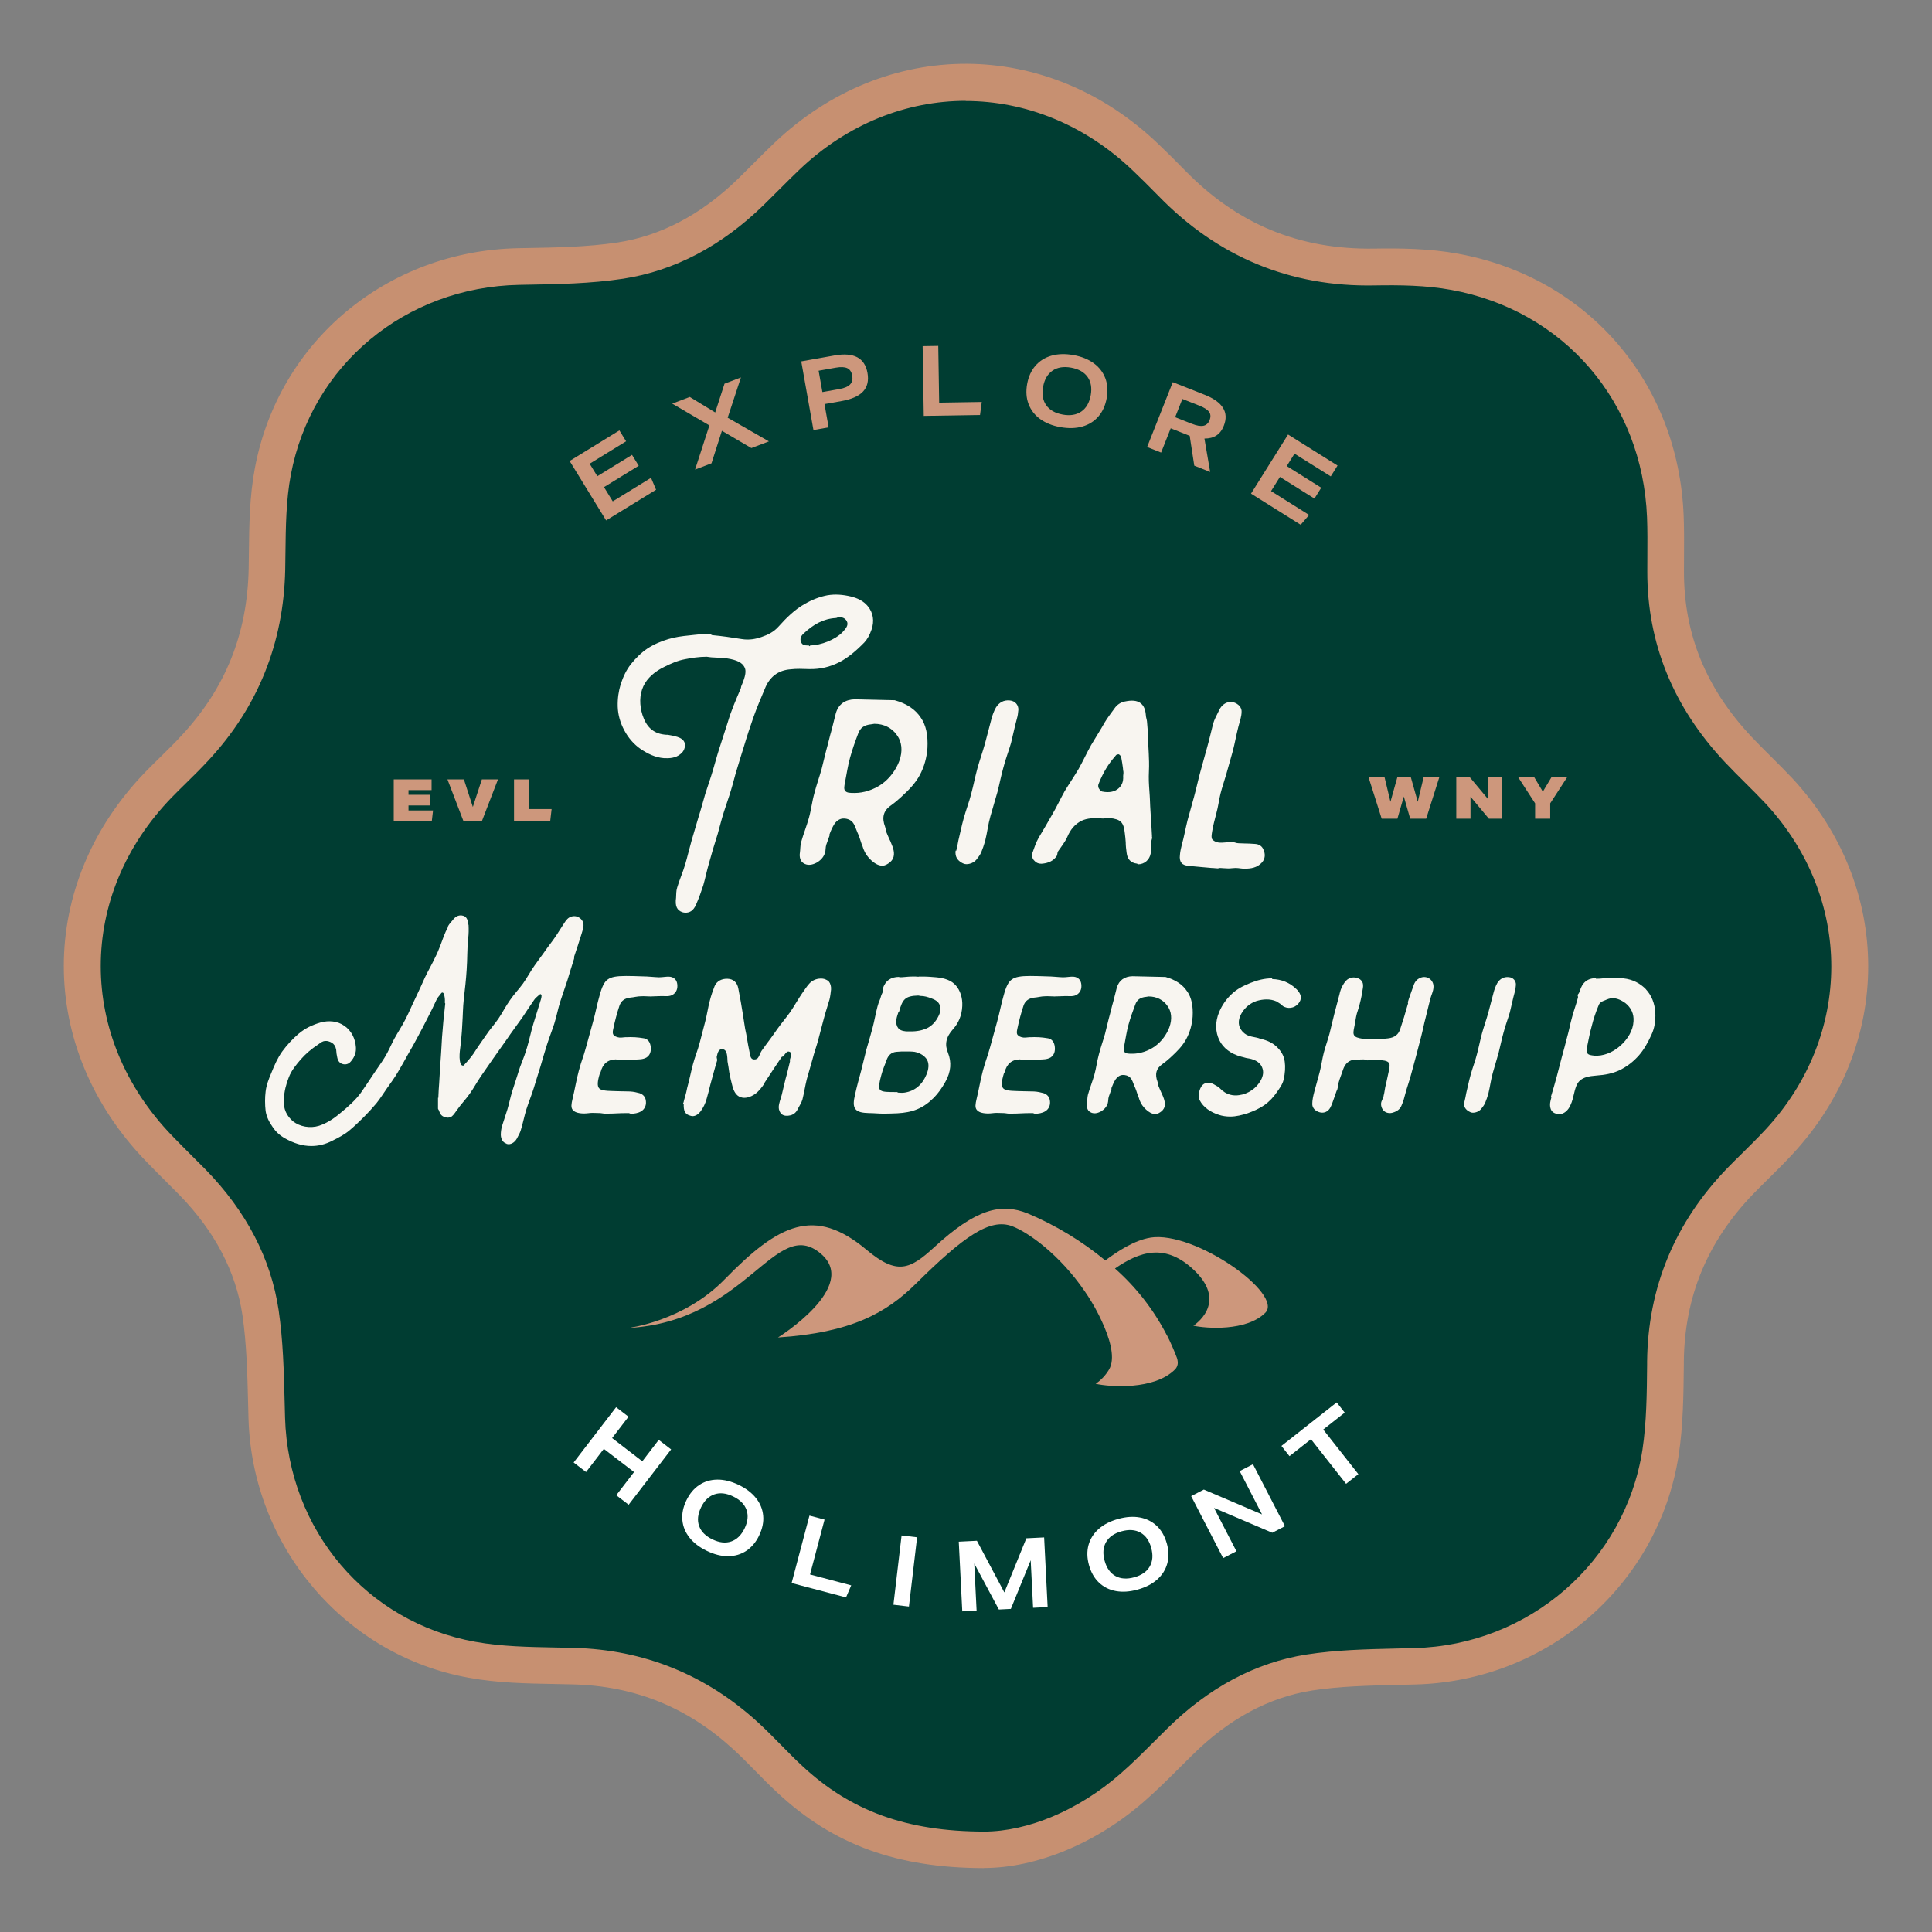 <svg xmlns="http://www.w3.org/2000/svg" xmlns:xlink="http://www.w3.org/1999/xlink" id="uuid-a1a5b59f-7bf5-4c7f-a7f5-67acb9299741" width="700" height="700" viewBox="0 0 700 700"><rect x="0" y="0" width="700" height="700" fill="#808080" stroke="none"/><defs><style>.uuid-d2966bbb-13d9-497c-8b59-52fb9774530b{fill:none;}.uuid-4231df4b-d284-4d21-8b76-07722f6f271b{clip-path:url(#uuid-e78cf282-7b52-4f02-a026-6a5f044e4592);}.uuid-23ebbf7a-de03-4474-b4e5-fd493172210f{fill:#f8f5f0;}.uuid-46f3ca65-6bd9-4f65-8c12-f63ef6164c97{fill:#fff;}.uuid-6dc8f42d-6ce5-4a9c-87b5-9a55ffb2dad9{fill:#c79071;}.uuid-2ea4a649-61e2-44fc-9a7d-dff9b460f989{fill:#003d32;}.uuid-3e96e2d9-41f2-4016-85cd-7396c4675fa6{fill:#cd977c;}</style><clipPath id="uuid-e78cf282-7b52-4f02-a026-6a5f044e4592"><rect class="uuid-d2966bbb-13d9-497c-8b59-52fb9774530b" width="700" height="700"></rect></clipPath></defs><g class="uuid-4231df4b-d284-4d21-8b76-07722f6f271b"><path class="uuid-2ea4a649-61e2-44fc-9a7d-dff9b460f989" d="M644.56,413.73c-4.46,4.82-9.34,9.39-13.95,14.11-17.62,18.25-26.9,39.91-27.16,65.5-.1,11.01-.16,22.13-1.78,32.93-6.87,44.21-44.31,76.35-89.1,77.45-12.74.37-25.64.31-38.18,2.26-18.35,2.88-33.88,12.17-47.04,25.22-5.66,5.56-11.17,11.33-17.15,16.52-17.31,15.15-37.6,22.5-53.7,22.5-31.46-.05-52.49-8.91-70.32-25.54-5.51-5.09-10.49-10.7-16.05-15.79-17.62-16.1-38.28-24.59-62.3-25.22-12.27-.32-24.8-.1-36.81-2.31-42.53-7.6-73.1-44.31-74.36-87.52-.37-12.74-.42-25.64-2.26-38.18-2.73-18.41-11.69-34.03-24.7-47.35-4.04-4.09-8.13-8.08-12.11-12.22-37.08-38.39-37.08-93.82,0-131.94,4.3-4.4,8.86-8.6,13.06-13.16,16.94-18.2,25.54-39.75,26.06-64.71.21-11.85-.05-23.97,2.15-35.5,8.13-43.1,45.2-73.36,89.15-74.2,12.27-.21,24.7-.32,36.81-2.15,18.41-2.83,33.98-11.96,47.25-24.91,4.4-4.3,8.7-8.76,13.16-13.01,37.7-35.76,92.29-35.55,129.89.52,3.2,3.04,6.29,6.14,9.39,9.28,20.14,20.77,44.52,30.94,73.52,30.41,9.65-.16,19.51,0,28.95,1.73,44.26,8.02,74.62,43.58,76.41,88.68.26,6.61.1,13.27.1,19.88-.05,25.12,9.28,46.41,26.27,64.5,4.82,5.14,10.02,9.96,14.84,15.1,33.98,36.66,33.98,90.46-.05,127.11"></path><path class="uuid-6dc8f42d-6ce5-4a9c-87b5-9a55ffb2dad9" d="M356.51,676.85c-31.56-.05-54.64-8.48-74.84-27.32-2.78-2.57-5.44-5.28-8.01-7.9-2.71-2.76-5.27-5.36-7.99-7.85-16.65-15.22-35.63-22.9-58-23.49-2.18-.06-4.37-.09-6.57-.14-10.26-.18-20.88-.37-31.27-2.28-44.87-8.02-78.44-47.49-79.79-93.85l-.15-5.83c-.26-10.49-.54-21.34-2.03-31.58-2.35-15.83-10.05-30.53-22.88-43.68-1.48-1.5-3-3.01-4.51-4.53-2.56-2.56-5.12-5.11-7.64-7.73-39.62-41.02-39.62-100.39.03-141.16,1.73-1.77,3.48-3.5,5.25-5.23,2.7-2.65,5.25-5.15,7.68-7.8,15.87-17.05,23.82-36.79,24.31-60.36.03-1.87.06-3.77.08-5.68.11-10.16.23-20.67,2.19-30.93,8.66-45.95,47.95-78.68,95.53-79.59l2.16-.04c11.22-.19,22.81-.38,33.78-2.04,15.71-2.42,30.39-10.19,43.61-23.1,1.82-1.77,3.61-3.57,5.41-5.37,2.58-2.59,5.17-5.17,7.81-7.69,40.36-38.29,98.84-38.06,139.06.54,2.8,2.66,5.75,5.58,9.52,9.42,19.04,19.63,41.58,28.87,68.67,28.43,9.19-.15,19.96-.05,30.26,1.84,47.04,8.53,79.93,46.68,81.84,94.94.2,4.96.16,9.94.13,14.77-.01,1.79-.02,3.58-.02,5.37-.05,22.76,7.96,42.38,24.47,59.96,2.33,2.49,4.84,4.97,7.26,7.38,2.5,2.49,5.09,5.07,7.59,7.72,36.6,39.48,36.58,96.74-.03,136.17-2.86,3.09-5.87,6.07-8.79,8.96-1.77,1.75-3.54,3.5-5.27,5.27-16.76,17.36-25.03,37.3-25.28,60.93v1.09c-.11,10.75-.22,21.86-1.86,32.76-7.3,46.98-47.46,81.91-95.49,83.09-2.21.06-4.44.12-6.68.17-10.19.23-20.72.48-30.65,2.01-15.62,2.45-30.22,10.32-43.38,23.38-1.49,1.46-2.94,2.91-4.39,4.35-4.17,4.17-8.49,8.47-13.08,12.46-17.24,15.1-38.95,24.12-58.05,24.12M349.87,36.54c-21.33,0-42.64,8.26-60.06,24.78-2.55,2.43-5.06,4.94-7.57,7.45-1.84,1.84-3.67,3.68-5.53,5.49-15.24,14.88-32.36,23.87-50.87,26.72-11.86,1.8-23.91,2-35.56,2.19l-2.15.04c-41.23.79-75.26,29.08-82.75,68.8-1.74,9.11-1.85,19.02-1.96,28.61-.02,1.93-.04,3.86-.08,5.79-.56,26.62-9.92,49.87-27.84,69.11-2.64,2.87-5.43,5.61-8.13,8.26-1.69,1.66-3.39,3.33-5.04,5.02-34.44,35.42-34.44,87.02.02,122.7,2.46,2.56,4.96,5.05,7.46,7.55,1.54,1.53,3.07,3.07,4.61,4.62,14.85,15.21,23.77,32.38,26.54,51.04,1.62,11.04,1.9,22.3,2.17,33.18l.15,5.77c1.19,40.76,29.52,74.15,68.9,81.19,9.35,1.71,19.41,1.89,29.14,2.07,2.23.04,4.46.08,6.68.14,25.34.66,47.75,9.73,66.6,26.96,2.98,2.73,5.79,5.58,8.5,8.34,2.58,2.62,5.01,5.1,7.58,7.47,17.59,16.41,37.89,23.73,65.83,23.78,15.97,0,34.41-7.8,49.32-20.85,4.27-3.71,8.23-7.67,12.43-11.85,1.48-1.48,2.95-2.95,4.44-4.41,15.16-15.04,32.21-24.14,50.65-27.04,10.79-1.67,21.77-1.92,32.38-2.17,2.21-.05,4.43-.1,6.63-.16,41.64-1.02,76.42-31.24,82.73-71.84,1.5-9.96,1.6-20.59,1.69-30.88v-1.1c.28-26.81,10.05-50.38,29.03-70.04,1.81-1.86,3.64-3.66,5.47-5.46,2.82-2.78,5.73-5.66,8.39-8.54h.01c31.76-34.21,31.78-83.88.05-118.11-2.31-2.46-4.81-4.95-7.24-7.37-2.5-2.48-5.08-5.06-7.57-7.7-18.68-19.89-28.12-43.12-28.07-69.05,0-1.8.01-3.62.02-5.44.03-4.67.06-9.5-.12-14.15-1.65-41.9-30.17-75.02-70.96-82.42-9.15-1.68-18.69-1.77-27.66-1.62-30.62.63-56.99-10.36-78.39-32.43-3.64-3.7-6.48-6.52-9.19-9.09-17.57-16.86-39.14-25.3-60.7-25.3"></path><path class="uuid-23ebbf7a-de03-4474-b4e5-fd493172210f" d="M183.51,414.36c-1.31-.41-1.99-1.58-2.06-3.16,0-1.03.14-2.06.41-3.09.62-2.06,1.37-4.12,1.99-6.18.62-2.06,1.03-4.19,1.65-6.25.69-2.06,1.31-4.12,1.99-6.18,1.51-5.02,1.92-4.88,3.44-9.9.89-2.88,1.44-5.84,2.34-8.73l2.68-8.66c.14-.41.27-.96.27-1.44-.07-.21-.14-.48-.27-.55-.14-.07-.34,0-.48.14-.82.76-1.58,1.3-1.99,1.99-1.44,2.06-2.82,4.19-4.19,6.25-1.44,2.06-2.96,4.05-4.4,6.12-2.13,3.16-4.4,6.18-6.53,9.28-1.44,2.13-2.89,4.12-4.19,6.05-1.44,2.13-2.61,4.33-3.99,6.25-1.44,2.06-3.16,3.78-4.47,5.7-.76,1.03-1.31,1.92-1.99,2.47-.89.62-1.86.55-2.75.21-.96-.34-1.51-1.03-1.86-2.13-.07-.41-.41-.62-.41-.89v-3.92h.14v-.48c.14-2.4.07-2.4.28-4.74.21-3.57.41-7.21.69-10.79.14-1.92.21-3.85.34-5.84.14-1.92.34-3.85.48-5.77.21-2.2.48-4.33.69-6.46,0-.21-.14-.21-.14-.41.07-1.17,0-2.2-.41-3.16-.07-.28-.21-.41-.41-.48-.14,0-.35.07-.41.14-.62.89-1.37,1.58-1.72,2.34-1.03,2.27-2.13,4.47-3.3,6.74-1.1,2.2-2.27,4.4-3.44,6.6-1.17,2.2-2.34,4.33-3.64,6.53-1.17,2.13-2.4,4.33-3.71,6.53-1.17,1.99-2.54,3.85-3.85,5.7-1.31,1.85-2.47,3.78-3.92,5.57-1.51,1.79-3.02,3.44-4.6,5.02-1.65,1.65-3.3,3.23-5.02,4.67-1.92,1.65-4.12,2.75-6.32,3.85-2.54,1.31-5.01,1.92-7.63,1.92-3.16,0-6.32-.96-9.62-2.82-1.92-1.1-3.37-2.47-4.47-4.19-1.17-1.65-2.13-3.5-2.47-5.7-.27-2.41-.27-4.74,0-7.01.27-2.34,1.1-4.47,2.06-6.73,1.1-2.75,2.27-5.43,3.92-7.76,1.72-2.34,3.71-4.54,5.98-6.46,2.34-1.99,5.02-3.23,7.83-4.05,3.09-.89,6.32-.55,8.73,1.17,2.47,1.65,3.99,4.6,4.19,7.76.14,1.86-.48,3.44-1.51,4.74-.83,1.17-1.72,1.58-2.89,1.44-1.24-.21-2.06-.96-2.34-2.4-.07-.48-.21-.96-.27-1.44-.07-.48-.07-1.03-.14-1.51-.27-1.31-.82-1.99-1.58-2.47-.76-.41-1.65-.82-2.95-.55-.89.27-1.51.89-2.06,1.24-2.4,1.58-4.4,3.3-6.11,5.22-1.79,2.06-3.5,4.12-4.47,6.66-.96,2.4-1.65,5.09-1.79,7.9-.28,3.51,1.1,6.18,3.37,8.04,2.47,1.92,6.12,2.61,9.41,1.58,2.47-.83,4.81-2.2,7.28-4.26,3.3-2.68,5.98-5.08,7.9-7.76,1.51-2.13,2.88-4.26,4.26-6.32,1.44-2.2,2.95-4.19,4.26-6.32,1.38-2.2,2.34-4.6,3.51-6.8,1.31-2.4,2.89-4.74,4.12-7.21,1.31-2.54,2.34-5.08,3.57-7.56,1.24-2.54,2.34-5.08,3.44-7.49,1.24-2.61,2.68-5.02,3.78-7.42.69-1.31,1.24-2.75,1.79-4.12.82-2.2,1.58-4.54,2.75-6.67.14-.14,0-.21.07-.41.48-.89,1.31-1.65,1.92-2.47.89-1.1,2.2-1.72,3.64-1.24,1.17.34,1.65,1.58,1.72,2.95,0,.21.14.21.14.41.07,1.58.07,3.23-.14,4.81-.41,3.71-.27,7.63-.55,11.34-.21,3.51-.62,7.08-1.03,10.58-.34,3.02-.34,6.12-.55,9.14-.14,3.23-.48,6.6-.89,9.83-.14,1.51-.21,3.09.28,4.54.14.34.41.55.69.62.14.07.34.07.55-.14q.14-.21.27-.34c1.17-1.24,2.27-2.54,3.23-3.92,1.37-2.2,2.88-4.26,4.33-6.39,1.44-2.2,3.23-4.12,4.67-6.25,1.44-2.13,2.61-4.47,4.12-6.6,1.44-2.13,3.23-3.99,4.74-6.05,1.51-2.13,2.68-4.4,4.19-6.53,1.65-2.34,1.72-2.34,3.43-4.74,1.44-2.13,3.16-4.19,4.54-6.32.76-1.17,1.51-2.4,2.34-3.64.62-.89,1.17-2.06,2.34-2.75,1.17-.62,2.41-.55,3.37,0,.96.55,1.72,1.51,1.72,2.82,0,.96-.34,1.92-.69,3.09-.82,2.75-1.79,5.5-2.68,8.24-.14.41.07.48-.07.89-.82,2.61-1.65,5.15-2.4,7.76-.83,2.61-1.79,5.15-2.61,7.77-.82,2.61-1.31,5.29-2.13,7.9-.82,2.54-1.85,5.08-2.68,7.7-.82,2.61-1.58,5.22-2.34,7.83-.82,2.54-1.58,5.15-2.4,7.77-.82,2.61-1.86,5.15-2.68,7.7-.82,2.61-1.3,5.29-2.13,7.9-.34.96-.89,1.85-1.37,2.82-.82,1.44-2.34,2.34-3.71,1.86"></path><path class="uuid-23ebbf7a-de03-4474-b4e5-fd493172210f" d="M211.38,403.43c-2.13-.07-3.3-.55-3.92-1.37-.62-.82-.48-1.99,0-3.99.82-3.37,1.37-6.87,2.27-10.17,1.17-4.33,1.44-4.26,2.61-8.52.82-3.09,1.72-6.11,2.54-9.21.89-3.16,1.44-6.32,2.34-9.41.89-3.3,1.72-5.02,3.02-5.91,1.24-.89,3.16-1.24,6.6-1.24,1.99,0,3.92.07,5.91.14,1.99,0,3.99.27,5.98.34,1.51,0,2.82-.34,3.99-.21,1.65.21,2.54,1.3,2.68,2.82.14,1.37-.21,2.68-1.44,3.57-1.24.89-2.75.62-4.19.62s-2.75.14-4.12.14c-1.1,0-2.2-.14-3.3-.07-1.51,0-2.75.41-3.92.48-1.99.21-3.37,1.1-3.99,2.95-.83,2.47-1.65,5.5-2.27,8.52-.21.96-.21,1.51.07,1.99.41.48,1.03.89,2.2,1.03.96.07,1.99-.21,2.95-.14.62,0,1.3-.07,1.92,0h.55c1.17.07,2.34.21,3.5.41,1.44.28,2.2,1.44,2.4,2.95.21,1.65-.14,3.09-1.51,3.99-1.31.76-2.75.69-4.19.76-2.2.07-4.33-.07-6.53,0-.21,0-.21-.07-.41-.07-2.95.07-4.74,1.65-5.5,4.6l-.21.35c0,.07-.07.07-.07.14-.89,2.89-.96,4.47-.34,5.29.62.82,2.2,1.03,5.22,1.1.89,0,1.72.07,2.54.07,1.1,0,2.27.07,3.44.07,1.37.07,2.47.34,3.5.62,1.31.41,2.27,1.44,2.34,3.02.14,1.44-.48,2.75-1.65,3.5-1.17.76-2.61.89-3.71.96-.27,0-.62-.27-.96-.27-4.26,0-4.26.21-8.45.21-.69,0-1.37-.21-2.06-.21-.82,0-1.72-.07-2.54-.07-1.1,0-2.2.27-3.3.21"></path><path class="uuid-23ebbf7a-de03-4474-b4e5-fd493172210f" d="M259.68,382.88c-.07.48.27.96.14,1.38-.89,2.89-1.65,5.91-2.47,8.8-.41,1.72-.82,3.37-1.31,5.01-.48,1.79-1.24,3.3-2.27,4.67-.82,1.03-1.79,1.65-2.89,1.65-.34,0-.69-.14-1.1-.27-1.58-.48-2.13-1.72-2.06-3.99,0-.07-.27-.14-.27-.14.07-.41.21-.41.27-.83.14-.76.48-1.65.69-2.54.48-1.72.34-1.72.82-3.44.69-2.54,1.17-5.08,1.85-7.63.69-2.61,1.72-5.02,2.4-7.63.69-2.54,1.31-5.08,1.99-7.63.69-2.54,1.03-5.22,1.72-7.77.48-1.92,1.1-3.64,1.72-5.22.76-1.79,2.54-2.75,4.67-2.68,2.13.07,3.51,1.31,3.92,3.5.62,3.23,1.24,6.53,1.72,9.76.27,1.65.48,3.3.76,4.88l.41,1.99c.41,2.54.89,5.15,1.44,7.76.21.83.55,1.17,1.03,1.3.41.07,1.17.14,1.72-.48.62-.76.83-1.79,1.31-2.54,2.82-3.99,2.95-3.92,5.7-7.9,1.51-2.13,3.23-4.12,4.74-6.25,1.44-2.13,2.75-4.47,4.19-6.6,1.03-1.44,1.79-2.68,2.68-3.64.96-1.1,2.41-1.79,3.99-1.85,1.24-.07,2.34.34,3.09,1.03.62.76.89,1.79.82,2.95-.14,1.24-.28,2.47-.55,3.57-.69,2.41-1.51,4.74-2.13,7.21-.69,2.4-1.24,4.88-1.92,7.29-.62,2.4-1.51,4.74-2.13,7.21l-2.06,7.22c-.62,2.47-.96,4.95-1.58,7.35-.34,1.17-1.03,2.13-1.58,3.23-.55,1.24-1.38,2.13-2.75,2.48-1.1.27-2.27.27-3.09-.34-.76-.62-1.17-1.65-1.17-2.61.07-1.58.76-3.09,1.1-4.47.48-1.92.89-3.85,1.38-5.77.62-2.06,1.03-4.12,1.58-6.25.07-.21-.07-.48,0-.76.41-1.44.83-2.27,0-2.75-.89-.48-1.37.14-2.4,1.58-.14.21-.41,0-.55.21-2.13,3.02-4.12,6.19-6.05,9.07-.21.27-.14.34-.27.62-.89,1.3-1.92,2.68-3.3,3.71-1.79,1.24-3.78,1.79-5.36,1.17-1.58-.55-2.48-2.2-2.96-4.19-.41-1.58-.82-3.23-1.1-4.81-.21-1.31-.34-2.61-.62-3.92-.07-.41,0-.89-.07-1.37-.14-1.86-.55-3.02-1.85-3.09-1.17-.07-1.65,1.03-1.99,2.75"></path><path class="uuid-23ebbf7a-de03-4474-b4e5-fd493172210f" d="M332.84,353.89v-.07h1.65c1.58,0,3.16.14,4.74.27,2.95.27,5.5,1.1,7.08,2.95,1.58,1.79,2.48,4.47,2.34,7.42-.14,3.5-1.44,6.32-3.37,8.45-2.54,2.82-3.09,5.5-1.79,8.59,1.31,3.3,1.1,6.8-.96,10.45-1.24,2.27-2.68,4.26-4.26,5.84-1.79,1.79-3.78,3.23-5.98,4.12-2.13.89-4.54,1.3-7.08,1.44-1.72.07-3.37.14-5.02.14-1.86,0-3.64-.21-5.43-.21-2.27-.07-3.92-.34-4.81-1.44-.89-1.17-.69-2.89-.14-5.29.62-2.82,1.37-5.57,2.2-8.59.69-2.61,1.24-5.22,1.92-7.77.76-2.54,1.51-5.15,2.2-7.7.69-2.54,1.1-5.22,1.79-7.76.55-2.06.82-1.99,1.37-4.05.14-.48.48-.96.62-1.51.14-.41-.21-.48-.07-.89.89-2.96,2.96-4.33,5.91-4.33.07,0,.07.14.14.14,1.44,0,2.95-.27,4.4-.27,1.24,0,1.3-.07,2.54.07M335.94,384.05c-.83-1.44-2.47-2.54-4.54-2.95-.96-.14-2.06-.14-3.23-.14-1.1,0-2.2,0-3.51.14-1.79.21-2.82,1.3-3.43,2.95-.55,1.65-1.38,3.37-1.92,5.5-.69,2.54-1.1,4.47-.48,5.29.76.89,2.95.83,6.18.83.14,0,.27.21.41.21.55,0,1.44.14,2.27,0,3.78-.55,6.46-2.88,7.97-6.53.82-1.92,1.03-3.85.27-5.29M328.31,373.68h1.44c2.34.07,4.33-.34,6.05-1.1,1.85-.89,3.23-2.4,4.19-4.33.76-1.44.96-2.89.48-4.12-.48-1.24-1.65-1.92-3.16-2.47-1.17-.41-2.34-.82-3.85-.82-.21,0-.48-.14-.76-.14-4.74.14-5.7,1.31-6.94,5.84,0,.07-.21,0-.21.07-.28.89-.62,1.79-.76,2.68-.21,1.58.14,2.54.62,3.16.41.62,1.31,1.1,2.89,1.24"></path><path class="uuid-23ebbf7a-de03-4474-b4e5-fd493172210f" d="M357.78,403.43c-2.13-.07-3.3-.55-3.92-1.37-.62-.82-.48-1.99,0-3.99.83-3.37,1.37-6.87,2.27-10.17,1.17-4.33,1.44-4.26,2.61-8.52.82-3.09,1.72-6.11,2.54-9.21.89-3.16,1.44-6.32,2.34-9.41.89-3.3,1.72-5.02,3.02-5.91,1.24-.89,3.16-1.24,6.6-1.24,1.99,0,3.92.07,5.91.14,1.99,0,3.99.27,5.98.34,1.51,0,2.82-.34,3.98-.21,1.65.21,2.54,1.3,2.68,2.82.14,1.37-.21,2.68-1.44,3.57-1.24.89-2.75.62-4.19.62s-2.75.14-4.12.14c-1.1,0-2.2-.14-3.3-.07-1.51,0-2.75.41-3.92.48-1.99.21-3.37,1.1-3.98,2.95-.83,2.47-1.65,5.5-2.27,8.52-.21.96-.21,1.51.07,1.99.41.48,1.03.89,2.2,1.03.96.07,1.99-.21,2.95-.14.62,0,1.3-.07,1.92,0h.55c1.17.07,2.34.21,3.5.41,1.44.28,2.2,1.44,2.4,2.95.21,1.65-.14,3.09-1.51,3.99-1.31.76-2.75.69-4.19.76-2.2.07-4.33-.07-6.53,0-.21,0-.21-.07-.41-.07-2.95.07-4.74,1.65-5.5,4.6l-.21.35c0,.07-.07.07-.07.14-.89,2.89-.96,4.47-.34,5.29.62.82,2.2,1.03,5.22,1.1.89,0,1.72.07,2.54.07,1.1,0,2.27.07,3.44.07,1.37.07,2.47.34,3.5.62,1.31.41,2.27,1.44,2.34,3.02.14,1.44-.48,2.75-1.65,3.5-1.17.76-2.61.89-3.71.96-.27,0-.62-.27-.96-.27-4.26,0-4.26.21-8.45.21-.69,0-1.37-.21-2.06-.21-.82,0-1.72-.07-2.54-.07-1.1,0-2.2.27-3.3.21"></path><path class="uuid-23ebbf7a-de03-4474-b4e5-fd493172210f" d="M430.13,359.18c1.58,2.27,2.2,5.29,1.99,9.14-.21,2.89-.96,5.63-2.34,8.18-1.3,2.4-3.23,4.4-5.57,6.53-.89.82-1.85,1.65-3.09,2.54-2.27,1.58-2.75,3.64-1.72,6.39.27.76.07.82.34,1.51.2.62.55,1.24.76,1.79.14.41.34.69.48,1.03.28.62.48,1.17.69,1.72.48,1.44.83,3.3-.89,4.67-.62.48-1.37.96-2.2.96-1.24,0-2.4-.76-3.37-1.65-1.03-.96-1.79-1.99-2.34-3.44-.14-.55-.34-1.03-.55-1.51-.41-1.24-.76-2.4-1.31-3.57-.48-1.24-.82-2.27-1.44-2.96-.76-.82-1.92-1.1-2.89-1.03-.96.07-1.85.69-2.47,1.58-.62.96-1.1,2.06-1.51,3.16-.07.21.07.21,0,.41-.27.89-.69,1.79-.96,2.68-.27.83-.14,1.72-.41,2.54-.48,1.37-1.44,2.27-2.54,2.89-1.3.69-2.68.89-3.85.14-1.03-.62-1.31-1.92-1.1-3.23.14-.89.07-1.92.34-3.02.69-2.47,1.65-4.81,2.34-7.28.69-2.4.96-5.02,1.65-7.42.62-2.47,1.51-4.88,2.2-7.35.62-2.4,1.17-4.95,1.85-7.35,1.65-6.6,0,.27,2.41-9.34.82-2.82,2.89-4.12,5.7-4.19l11.96.27c3.71,1.03,6.25,2.82,7.83,5.22M422.84,364.26c-1.44-1.99-3.78-3.23-6.67-3.23-.27,0-.62.14-.89.14-2.2.21-3.37,1.1-3.98,2.88-.89,2.34-1.72,4.67-2.41,7.15-.69,2.47-1.03,4.95-1.51,7.42-.21,1.1-.41,1.99.07,2.54.48.62,1.51.62,2.82.62,2.68,0,5.63-.89,8.18-2.68,2.47-1.79,4.26-4.33,5.22-6.87,1.1-3.02.83-5.84-.82-7.97"></path><path class="uuid-23ebbf7a-de03-4474-b4e5-fd493172210f" d="M469.56,358.22c1.72,1.58,2.27,3.3,1.24,4.88-1.1,1.79-3.37,2.61-5.43,1.72-.62-.21-1.03-.83-1.58-1.17l-1.31-.83c-2.34-1.03-4.95-.82-7.22-.14-2.27.76-4.19,2.34-5.43,4.47-1.03,1.79-1.24,3.44-.69,4.95.62,1.44,1.79,2.75,3.71,3.3.83.27,1.65.34,2.47.55.48.07.89.27,1.31.41,2.48.55,4.33,1.44,5.77,2.75,1.58,1.44,2.82,3.23,3.09,5.57.27,1.85.14,4.12-.41,6.53-.41,1.72-1.51,3.16-2.47,4.54-1.17,1.72-2.68,3.37-4.54,4.67-1.79,1.24-3.85,2.13-5.91,2.89-2.13.69-4.33,1.24-6.39,1.24-1.44,0-2.89-.21-4.12-.62-3.16-1.03-5.57-2.68-6.94-5.22-.62-1.17-.48-2.47-.07-3.64.28-.96.83-1.99,1.79-2.47,1.37-.62,2.68-.21,3.85.55.62.34,1.3.69,1.72,1.17,2.4,2.54,5.02,2.75,6.94,2.47,3.23-.41,6.32-2.47,7.9-5.43.89-1.65,1.03-3.16.48-4.53-.48-1.31-1.58-2.34-3.37-2.96-.76-.27-1.58-.41-2.47-.55-.55-.14-1.17-.35-1.79-.48-3.64-.96-6.53-3.09-7.9-5.98-1.44-2.89-1.58-6.6-.07-10.17,1.03-2.47,2.61-4.74,4.54-6.53,1.92-1.86,4.4-3.09,6.87-4.05,2.4-.96,5.02-1.65,7.76-1.65l.07.27c3.37.07,6.32,1.31,8.59,3.5"></path><path class="uuid-23ebbf7a-de03-4474-b4e5-fd493172210f" d="M480.82,402.61c-1.1.76-2.54.62-3.64,0-.96-.48-1.72-1.44-1.72-2.61,0-1.44.34-2.95.76-4.54.62-2.34,1.31-4.67,1.92-7.01.62-2.27.89-4.74,1.51-7.08.62-2.34,1.44-4.6,2.06-6.87.62-2.34,1.1-4.74,1.72-7.08l1.85-7.01c.14-.41.07-.48.21-.89.34-1.3,1.03-2.89,2.2-4.19,1.24-1.31,3.09-1.51,4.67-.75,1.24.69,1.72,1.72,1.44,3.43-.27,1.85-.62,3.78-1.17,5.84-.27,1.17-.69,2.27-1.03,3.43-.41,1.51-.55,3.16-.89,4.67-.34,1.58-.48,2.54-.07,3.16.41.69,1.37.96,3.02,1.24,2.82.41,5.84.28,9.28-.14,2.34-.27,3.85-1.37,4.47-3.64.55-1.86,1.24-3.64,1.72-5.5l1.03-3.5c.07-.21-.14-.27-.07-.48.55-1.92,1.31-3.78,1.93-5.63.41-1.37,1.1-2.47,2.27-3.02,1.24-.69,2.61-.55,3.64.14.96.69,1.58,1.85,1.44,3.23-.07,1.37-.76,2.68-1.1,3.92-.62,2.27-1.1,4.6-1.72,6.94-.62,2.27-1.03,4.61-1.65,6.94-.62,2.27-1.17,4.6-1.79,6.87l-1.86,6.87c-.62,2.34-1.44,4.54-2.06,6.87-.34,1.31-.69,2.75-1.37,4.26-.48,1.31-1.58,2.13-2.89,2.54-.41.14-.83.27-1.24.27-.69,0-1.51-.14-2.06-.62-.83-.62-1.31-1.79-1.24-2.89.07-.89.69-1.65.89-2.54q.07-.21.07-.41c.28-.96.35-1.99.55-2.96.41-1.44.62-2.89.96-4.26.55-2.54.89-3.85.34-4.54-.55-.76-1.99-.96-4.67-1.1-.69,0-1.38.07-2.06.07-.21,0-.21-.07-.41,0-.21,0-.21.14-.48.14-.69.07-.69-.34-1.44-.34-.96,0-1.99.07-3.02.07-2.34.07-3.78,1.44-4.54,3.71-.48,1.58-1.17,3.09-1.58,4.67-.27.82-.21,1.65-.48,2.47-.07.41-.27.34-.34.76-.41,1.31-.96,2.61-1.38,3.92-.48,1.31-.96,2.54-1.99,3.16"></path><path class="uuid-23ebbf7a-de03-4474-b4e5-fd493172210f" d="M532.07,402.61c-1.1-.69-1.86-1.72-1.65-3.5h.2c.28-1.03.41-1.99.62-3.02.55-2.2.96-4.4,1.58-6.6.69-2.54,1.65-4.95,2.27-7.42.69-2.54,1.17-5.09,1.85-7.63.69-2.47,1.58-4.95,2.27-7.42l1.99-7.56c.28-1.03.69-2.2,1.31-3.3.89-1.44,2.27-2.34,4.19-2.13,1.58.14,2.61,1.37,2.54,2.82-.07.96-.2,1.85-.41,2.54-.69,2.47-1.17,4.95-1.79,7.42-.69,2.4-1.65,4.81-2.27,7.28-.69,2.41-1.17,4.95-1.79,7.35-.69,2.47-1.44,4.88-2.13,7.35-.69,2.4-.96,4.95-1.58,7.42-.34,1.24-.76,2.34-1.17,3.37-.35.82-.96,1.58-1.44,2.2-.75.89-1.92,1.37-3.02,1.37-.62,0-1.1-.27-1.58-.55"></path><path class="uuid-23ebbf7a-de03-4474-b4e5-fd493172210f" d="M596.38,358.49c1.99,2.13,3.16,5.02,3.37,8.38.14,3.02-.28,5.63-1.37,7.97-1.3,2.89-2.75,5.43-4.53,7.49-2.06,2.34-4.4,4.12-6.94,5.36-2.54,1.24-5.43,1.79-8.45,1.99-2.89.21-4.74.69-5.98,1.79-1.24,1.03-1.72,2.75-2.41,5.7-.34,1.51-.82,3.02-1.65,4.33-.96,1.44-2.27,2.2-3.71,2.27-.07.07-.14-.21-.21-.21-1.37,0-2.47-.83-2.75-2.13-.34-1.37,0-2.54.34-3.78,0-.14-.14-.21-.14-.35.69-2.34,1.44-4.74,2.06-7.14l1.86-7.15c.69-2.41,1.3-4.81,1.92-7.22.69-2.34,1.1-4.81,1.79-7.22.62-2.4,1.51-4.67,2.13-7.08.14-.48-.14-.55-.07-1.03.07-.27.41-.48.48-.76.07-.21.21-.41.28-.62.82-3.02,2.75-4.67,5.77-4.67.07,0,.07.21.07.21,2.47,0,2.47-.28,4.95-.28.41,0,.82.07,1.17.07,1.24-.07,2.54-.07,3.85.07,3.37.34,6.12,1.85,8.18,3.98M588.82,363.37c-1.37-.96-2.89-1.72-4.6-1.72-.96,0-1.85.41-2.82.82-1.03.34-1.86.83-2.2,1.79-1.03,2.47-1.86,4.95-2.47,7.42-.76,2.61-1.17,5.22-1.72,7.7-.21.96-.28,1.72.14,2.27.48.62,1.37.69,2.54.83,3.02.2,6.32-.96,9.21-3.44,2.95-2.54,4.81-5.84,4.95-9,.21-2.68-.89-5.02-3.02-6.67"></path><path class="uuid-3e96e2d9-41f2-4016-85cd-7396c4675fa6" d="M416.81,448.43c-5.72.89-11.98,4.98-16.33,8.25-8.5-7.01-17.97-12.74-28.12-17.03-9.65-3.88-18.75-1.71-33.91,12.28-8.74,8.01-13.38,10.17-24.43.94-18.83-15.79-31.72-9.59-51.52,10.72-14.78,15.17-34.87,17.57-34.87,17.57,43.22-2.4,53.27-41.01,69.8-26.9,14.07,11.95-15.55,30.33-15.55,30.33,26.5-1.73,39.25-8.87,49.94-19.46,17.37-17.17,26.83-23.88,34.91-20.85,5.68,2.13,17.17,10.19,26.33,23.63.84,1.17,1.64,2.49,2.44,3.79l.33.56c.57.97,1.17,1.98,1.67,3,.39.72.78,1.49,1.17,2.33l.63,1.33c2.54,5.52,4.77,12.33,2.88,16.59-.12.23-.23.46-.36.68l-.09.18c-1.21,1.99-2.83,3.69-4.75,5,5.16,1.17,21.26,2.33,28.73-5.18.8-.8,1.16-1.94.97-3.06-.03-.31-.09-.62-.19-.91l-.08-.26c-1.08-2.85-2.31-5.64-3.69-8.36v.08c-4.7-9.12-11.06-17.28-18.74-24.08,8.68-5.97,18.22-9.62,28.95.89,12.12,11.88-.54,19.83-.54,19.83,4.67,1.04,19.28,2.09,26.05-4.67,6.77-6.75-25.5-29.76-41.62-27.24"></path><polygon class="uuid-3e96e2d9-41f2-4016-85cd-7396c4675fa6" points="219.61 188.56 206.39 167.03 224.42 155.95 226.85 159.9 213.64 168.02 216.42 172.54 228.99 164.81 231.42 168.76 218.84 176.49 222.01 181.65 235.88 173.12 237.71 177.44 219.61 188.56"></polygon><polygon class="uuid-3e96e2d9-41f2-4016-85cd-7396c4675fa6" points="272.24 162.35 261.56 156.09 257.79 167.87 251.84 170.14 257.03 154.14 243.56 146.25 249.91 143.83 259.13 149.44 262.51 139.02 268.46 136.75 263.65 151.35 278.59 159.93 272.24 162.35"></polygon><path class="uuid-3e96e2d9-41f2-4016-85cd-7396c4675fa6" d="M294.73,155.82l-4.42-24.88,12.09-2.15c6.97-1.23,10.94.88,11.91,6.34.49,2.79-.03,5.02-1.58,6.7-1.55,1.68-4.16,2.84-7.83,3.49l-6.17,1.09,1.5,8.43-5.51.98ZM304.1,140.97c1.86-.33,3.16-.89,3.91-1.68.75-.79,1-1.86.76-3.21-.23-1.33-.82-2.21-1.77-2.67-.94-.45-2.34-.52-4.2-.19l-6.2,1.1,1.37,7.74,6.13-1.09Z"></path><polygon class="uuid-3e96e2d9-41f2-4016-85cd-7396c4675fa6" points="334.7 150.69 334.29 125.42 339.95 125.33 340.28 145.89 355.71 145.64 355.08 150.36 334.7 150.69"></polygon><path class="uuid-3e96e2d9-41f2-4016-85cd-7396c4675fa6" d="M400.96,144.33c-.48,2.62-1.47,4.81-2.98,6.56-1.51,1.75-3.44,2.97-5.81,3.65-2.37.68-5.05.75-8.04.21-2.88-.52-5.3-1.5-7.26-2.92-1.96-1.42-3.36-3.23-4.19-5.4-.84-2.18-1.01-4.63-.52-7.34.48-2.62,1.47-4.81,2.98-6.56,1.51-1.75,3.44-2.97,5.81-3.65,2.37-.68,5.05-.75,8.04-.21,2.88.52,5.3,1.5,7.26,2.92,1.96,1.42,3.36,3.23,4.2,5.4.84,2.18,1.01,4.63.52,7.34M395.18,143.28c.49-2.69.12-4.92-1.12-6.68-1.24-1.76-3.23-2.89-5.97-3.39-2.72-.49-4.96-.13-6.75,1.09-1.78,1.22-2.92,3.17-3.4,5.84-.49,2.69-.12,4.92,1.12,6.68s3.23,2.89,5.96,3.39c2.72.5,4.96.13,6.75-1.09,1.78-1.22,2.91-3.17,3.4-5.84"></path><path class="uuid-3e96e2d9-41f2-4016-85cd-7396c4675fa6" d="M432.71,168.73l-1.66-10.82-6.88-2.72-3.48,8.79-5.07-2.01,9.3-23.5,11.55,4.57c6.56,2.6,8.87,6.34,6.94,11.23-.62,1.58-1.51,2.75-2.67,3.51-1.15.76-2.6,1.14-4.35,1.13l2.07,12.09-5.76-2.28ZM431.87,153.56c1.73.69,3.12.92,4.15.71,1.04-.21,1.78-.9,2.24-2.06.46-1.16.4-2.15-.18-2.96-.58-.81-1.76-1.57-3.53-2.27l-6.15-2.43-2.62,6.61,6.09,2.41Z"></path><polygon class="uuid-3e96e2d9-41f2-4016-85cd-7396c4675fa6" points="453.27 178.85 466.69 157.44 484.62 168.68 482.16 172.61 469.03 164.38 466.21 168.87 478.71 176.71 476.25 180.64 463.74 172.8 460.53 177.93 474.32 186.58 471.26 190.13 453.27 178.85"></polygon><polygon class="uuid-3e96e2d9-41f2-4016-85cd-7396c4675fa6" points="142.66 297.54 142.66 282.39 156.37 282.39 156.37 286.27 148.01 286.27 148.01 287.97 155.94 287.97 155.94 291.83 148.01 291.83 148.01 293.65 156.9 293.65 156.45 297.54 142.66 297.54"></polygon><polygon class="uuid-3e96e2d9-41f2-4016-85cd-7396c4675fa6" points="167.93 297.54 162.12 282.39 168.08 282.39 171.32 292.38 174.59 282.39 180.43 282.39 174.59 297.54 167.93 297.54"></polygon><polygon class="uuid-3e96e2d9-41f2-4016-85cd-7396c4675fa6" points="186.24 297.54 186.24 282.39 191.72 282.39 191.72 293.14 199.86 293.14 199.35 297.54 186.24 297.54"></polygon><polygon class="uuid-3e96e2d9-41f2-4016-85cd-7396c4675fa6" points="510.94 296.63 508.63 288.59 506.31 296.63 500.61 296.63 495.81 281.48 501.62 281.48 503.79 290.5 506.29 281.59 511.17 281.59 513.68 290.5 515.84 281.48 521.53 281.48 516.73 296.63 510.94 296.63"></polygon><polygon class="uuid-3e96e2d9-41f2-4016-85cd-7396c4675fa6" points="539.45 296.63 532.79 288.65 532.79 296.63 527.64 296.63 527.64 281.48 532.43 281.48 539.09 289.46 539.09 281.48 544.25 281.48 544.25 296.63 539.45 296.63"></polygon><polygon class="uuid-3e96e2d9-41f2-4016-85cd-7396c4675fa6" points="556.2 296.63 556.2 291.07 549.98 281.48 555.81 281.48 559 286.83 562.2 281.48 567.89 281.48 561.67 291.07 561.67 296.63 556.2 296.63"></polygon><path class="uuid-23ebbf7a-de03-4474-b4e5-fd493172210f" d="M313.14,232.8c-2.99,3.07-5.89,5.48-8.88,7.05-3.57,1.83-7.13,2.65-11.04,2.57-2.49-.08-4.64-.17-6.72.08-4.64.33-7.72,2.82-9.38,7.05-1.33,3.23-2.82,6.55-4.15,10.37-1.16,3.32-2.32,6.8-3.48,10.7-.83,2.57-1.58,5.14-2.4,7.8-.83,2.57-1.41,5.23-2.24,7.88-.75,2.57-1.74,5.23-2.57,7.88-.83,2.57-1.49,5.31-2.24,7.96-1.16,3.57-2.24,7.3-3.23,10.87-.75,2.57-1.24,5.14-1.99,7.72-.75,2.32-1.58,4.65-2.57,6.89-1.08,2.65-2.65,3.07-3.9,3.07-.41,0-.75-.08-1.08-.17-1.99-.66-2.74-2.24-2.32-5.23.08-1.16,0-2.49.41-3.73.83-2.82,2.07-5.56,2.9-8.38.83-2.82,1.49-5.72,2.32-8.63l2.49-8.46c.91-2.82,1.66-5.72,2.49-8.54.91-2.82,1.91-5.64,2.74-8.46.75-2.49,1.41-5.06,2.24-7.63.99-3.23,2.16-6.55,3.15-9.79,1.24-4.23,2.99-8.21,4.65-12.11.25-.58.08-.66.33-1.16,1.49-3.49,1.82-5.48,1-6.8-.75-1.41-2.49-2.49-6.39-3.07-1.58-.17-3.32-.25-4.89-.33-.75,0-1.58-.17-2.32-.25-2.82,0-5.47.42-7.96.91-2.65.5-5.06,1.58-7.38,2.74-3.32,1.58-6.22,3.98-7.63,7.05-1.49,3.24-1.41,6.89-.33,10.37,1.33,4.15,3.73,6.64,7.88,7.13.5.08.91.08,1.33.08,1.16.17,2.24.41,3.4.75,1.33.41,2.49,1.16,2.74,2.41.25,1.33-.33,2.9-1.58,3.82-1.74,1.49-4.07,1.58-5.97,1.49-3.24-.25-5.97-1.66-8.46-3.32-2.49-1.74-4.48-4.07-5.89-6.72-1.49-2.74-2.32-5.72-2.41-8.63-.08-2.99.33-5.64,1.08-8.13.91-2.74,2.07-5.23,3.73-7.3,1.74-2.16,3.73-4.15,5.97-5.64,2.41-1.58,5.06-2.65,7.55-3.4,2.49-.75,4.98-1.08,7.55-1.33,2.49-.25,5.06-.66,7.63-.42.5.08.42.33.91.33,3.49.33,6.97.83,10.54,1.41,2.65.42,4.98,0,7.13-.75,2.24-.75,4.48-1.83,6.22-3.82,2.74-3.07,5.81-6.14,9.54-8.21,2.74-1.58,5.48-2.57,8.05-3.07,2.9-.5,5.73-.25,8.54.42,2.4.58,4.56,1.58,6.14,3.48,2.07,2.49,2.41,5.47,1.41,8.46-.75,2.16-1.58,3.57-2.65,4.73M306.83,225.08c-.58-1.08-1.58-1.49-2.91-1.49-.33,0-.66.33-1.08.33-4.48.25-8.05,2.24-11.7,5.64-1.08,1-1.33,1.99-.91,3.07.5,1.16,1.33,1.24,2.82,1.24.08,0,.16.25.33.25.08,0,.08-.25.17-.25,3.9-.08,9.04-2.07,11.7-4.81,1.41-1.49,2.24-2.65,1.58-3.98"></path><path class="uuid-23ebbf7a-de03-4474-b4e5-fd493172210f" d="M333.62,260.01c1.91,2.74,2.65,6.39,2.41,11.03-.25,3.48-1.16,6.8-2.82,9.87-1.58,2.9-3.9,5.31-6.72,7.88-1.08,1-2.24,1.99-3.73,3.07-2.74,1.91-3.32,4.4-2.07,7.71.33.91.08.99.42,1.82.25.75.66,1.49.91,2.16.17.5.42.83.58,1.24.33.75.58,1.41.83,2.07.58,1.74,1,3.98-1.08,5.64-.75.58-1.66,1.16-2.65,1.16-1.49,0-2.9-.91-4.07-1.99-1.24-1.16-2.16-2.41-2.82-4.15-.17-.66-.41-1.24-.66-1.82-.5-1.49-.91-2.9-1.58-4.31-.58-1.49-.99-2.74-1.74-3.57-.91-.99-2.32-1.33-3.48-1.24-1.16.08-2.24.83-2.99,1.91-.75,1.16-1.33,2.49-1.82,3.82-.08.25.08.25,0,.5-.33,1.08-.83,2.16-1.16,3.24-.33,1-.16,2.07-.5,3.07-.58,1.66-1.74,2.74-3.07,3.48-1.58.83-3.24,1.08-4.65.17-1.24-.75-1.58-2.32-1.33-3.9.17-1.08.08-2.32.41-3.65.83-2.99,1.99-5.81,2.82-8.79.83-2.9,1.16-6.05,1.99-8.96.75-2.99,1.82-5.89,2.65-8.88.75-2.9,1.41-5.97,2.24-8.88,1.99-7.96,0,.33,2.9-11.28.99-3.4,3.48-4.98,6.89-5.06l14.43.33c4.48,1.25,7.55,3.4,9.46,6.31M324.83,266.15c-1.74-2.4-4.56-3.9-8.05-3.9-.33,0-.75.17-1.08.17-2.65.25-4.07,1.33-4.81,3.48-1.08,2.82-2.07,5.64-2.9,8.63-.83,2.99-1.25,5.97-1.83,8.96-.25,1.33-.5,2.41.08,3.07.58.75,1.83.75,3.4.75,3.23,0,6.8-1.08,9.87-3.24,2.99-2.16,5.14-5.23,6.31-8.3,1.33-3.65,1-7.05-1-9.62"></path><path class="uuid-23ebbf7a-de03-4474-b4e5-fd493172210f" d="M348.22,312.44c-1.33-.83-2.24-2.07-1.99-4.23h.25c.33-1.24.5-2.41.75-3.65.66-2.65,1.16-5.31,1.91-7.96.83-3.07,1.99-5.97,2.74-8.96.83-3.07,1.41-6.14,2.24-9.21.83-2.99,1.91-5.97,2.74-8.96l2.4-9.13c.33-1.24.83-2.65,1.58-3.98,1.08-1.74,2.74-2.82,5.06-2.57,1.91.17,3.15,1.66,3.07,3.4-.08,1.16-.25,2.24-.5,3.07-.83,2.99-1.41,5.97-2.16,8.96-.83,2.9-1.99,5.81-2.74,8.79-.83,2.9-1.41,5.97-2.16,8.88-.83,2.99-1.74,5.89-2.57,8.88-.83,2.9-1.16,5.97-1.91,8.96-.42,1.49-.91,2.82-1.41,4.07-.42.99-1.16,1.91-1.74,2.65-.91,1.08-2.32,1.66-3.65,1.66-.75,0-1.33-.33-1.91-.66"></path><path class="uuid-23ebbf7a-de03-4474-b4e5-fd493172210f" d="M374.68,311.78c-.74-.83-.99-1.91-.5-3.07.58-1.66,1.16-3.4,2.08-5.06,1.66-2.82,3.32-5.56,4.89-8.38,1.66-2.82,2.99-5.72,4.56-8.55,1.66-2.74,3.48-5.39,5.14-8.21,1.58-2.82,2.9-5.73,4.48-8.55,1.66-2.82,3.4-5.48,4.98-8.3.99-1.66,2.24-3.24,3.48-4.98.91-1.33,2.16-2.16,3.65-2.49,2.65-.58,4.48-.42,5.81.58,1.16.91,1.74,2.24,1.91,4.31,0,.75.33,1.49.41,2.24l.25,3.07c.08,3.9.42,7.72.5,11.61.08,2.32-.17,4.64-.08,6.97.08,2.41.33,4.73.41,7.05.08,2.82.33,5.73.5,8.71l.25,4.48s-.41,0-.41.08h.5c0,.42-.25.91-.33,1.41,0,1.33.08,2.99-.25,4.56-.42,2.32-2.32,3.9-4.56,3.9-.17,0-.25-.25-.42-.25-2.16-.25-3.48-1.58-3.73-3.9-.17-1.25-.33-2.57-.33-3.82-.08-1.08-.17-2.24-.33-3.32-.41-3.9-1.41-5.06-5.56-5.48-.41-.08-.83.08-1.24,0-.33,0-.75.25-1.16.17-3.07-.25-5.64-.17-7.72.83-2.32,1.16-3.98,3.07-5.14,5.81-.83,1.91-2.24,3.57-3.4,5.31-.25.42-.17,1.16-.42,1.58-1.16,1.82-2.99,2.57-5.06,2.82-1.41.17-2.41-.25-3.15-1.16M407.04,280.25v-.58c-.08-.42-.17-.91-.17-1.33-.17-1.24-.33-2.41-.58-3.65-.08-.66-.5-1.24-1-1.41-.17,0-.33.08-.41.08-.42,0-.66.41-1,.83-2.24,2.57-4.15,5.56-5.89,9.95-.17.5-.08,1,.08,1.41.33.5.66,1.08,1.24,1.24,2.82.58,4.73-.08,5.89-1.08,1.08-.91,1.91-2.32,1.74-4.56,0-.25.08-.5.08-.91"></path><path class="uuid-23ebbf7a-de03-4474-b4e5-fd493172210f" d="M430.76,313.77c-1.24-.17-2.07-.41-2.66-1.08-.58-.75-.75-1.58-.58-2.99.08-1.25.42-2.49.66-3.57.83-2.9,1.33-5.89,2.08-8.88.75-2.9,1.66-5.81,2.41-8.71.83-2.99,1.41-5.89,2.24-8.88.75-2.9,1.66-5.81,2.41-8.71.83-2.9,1.49-5.89,2.24-8.8.42-1.41,1.16-2.82,1.99-4.48.66-1.58,1.83-2.82,3.4-3.23,1.24-.33,2.65.08,3.57.83.83.58,1.41,1.66,1.33,2.65,0,1.58-.58,3.24-1.16,5.39-.75,2.9-1.24,5.81-1.99,8.71-.74,2.82-1.66,5.72-2.41,8.54-.66,2.32-1.49,4.65-2.07,6.97-.58,2.32-.83,4.73-1.49,7.05-.5,2.16-1.24,4.48-1.58,6.89-.17,1.16-.33,2.08.08,2.65.41.5,1.24,1,2.32,1.16,1.66.17,3.4-.25,5.06-.17.66,0,1.33.41,2.07.41.66,0,1.41.08,2.16.08,1.24,0,2.49.08,3.82.17,1.58.08,2.65.83,3.15,2.16.66,1.49.66,3.15-.58,4.56-1.74,1.99-4.23,2.24-6.06,2.24-1.16.08-2.24-.25-3.49-.25-.83,0-1.66.17-2.65.17-1.08,0-2.24-.17-3.49-.17-.08,0-.08.17-.08.17-.75,0-1.58-.17-2.49-.17-2.32-.17-5.31-.5-8.21-.75"></path><polygon class="uuid-46f3ca65-6bd9-4f65-8c12-f63ef6164c97" points="223.28 541.75 229.73 533.35 218.78 524.95 212.34 533.34 207.84 529.89 223.23 509.85 227.73 513.3 221.78 521.04 232.72 529.45 238.67 521.7 243.16 525.15 227.77 545.19 223.28 541.75"></polygon><path class="uuid-46f3ca65-6bd9-4f65-8c12-f63ef6164c97" d="M275.06,556.33c-1.16,2.4-2.7,4.24-4.62,5.53-1.92,1.29-4.11,1.94-6.58,1.97-2.46.03-5.07-.62-7.81-1.95-2.63-1.27-4.7-2.86-6.21-4.75-1.51-1.89-2.38-4-2.6-6.33-.23-2.32.26-4.73,1.46-7.21,1.16-2.4,2.7-4.25,4.62-5.53,1.92-1.28,4.11-1.94,6.57-1.97,2.46-.03,5.07.62,7.81,1.94,2.63,1.27,4.71,2.86,6.21,4.75,1.51,1.9,2.38,4,2.6,6.33.23,2.32-.26,4.73-1.46,7.21M269.77,553.78c1.19-2.46,1.42-4.71.7-6.74-.73-2.03-2.34-3.65-4.85-4.86-2.48-1.2-4.75-1.45-6.79-.75-2.04.7-3.65,2.28-4.83,4.72-1.19,2.46-1.43,4.71-.7,6.74.72,2.03,2.34,3.65,4.84,4.86,2.49,1.2,4.75,1.45,6.79.75s3.65-2.28,4.84-4.72"></path><polygon class="uuid-46f3ca65-6bd9-4f65-8c12-f63ef6164c97" points="286.82 573.56 293.28 549.13 298.75 550.58 293.49 570.46 308.41 574.4 306.53 578.77 286.82 573.56"></polygon><rect class="uuid-46f3ca65-6bd9-4f65-8c12-f63ef6164c97" x="315.37" y="566.41" width="25.27" height="5.66" transform="translate(-275.72 828.34) rotate(-83.28)"></rect><polygon class="uuid-46f3ca65-6bd9-4f65-8c12-f63ef6164c97" points="374.31 582.53 373.44 565.31 366.25 582.93 361.9 583.15 352.99 566.48 353.84 583.56 348.65 583.82 347.38 558.58 353.95 558.25 363.89 576.96 371.87 557.35 378.31 557.03 379.58 582.26 374.31 582.53"></polygon><path class="uuid-46f3ca65-6bd9-4f65-8c12-f63ef6164c97" d="M422.77,559.24c.71,2.57.77,4.97.17,7.2-.6,2.23-1.81,4.17-3.64,5.82-1.83,1.64-4.22,2.87-7.15,3.68-2.82.78-5.42.96-7.81.53s-4.43-1.44-6.13-3.04c-1.7-1.6-2.92-3.73-3.66-6.39-.71-2.57-.77-4.97-.17-7.21.6-2.23,1.81-4.17,3.64-5.82,1.83-1.65,4.22-2.87,7.15-3.68,2.82-.78,5.42-.96,7.8-.53,2.38.43,4.43,1.45,6.13,3.04,1.7,1.6,2.92,3.73,3.66,6.39M417.11,560.81c-.73-2.64-2.03-4.48-3.92-5.53-1.88-1.05-4.16-1.2-6.85-.46-2.66.73-4.53,2.04-5.6,3.92-1.07,1.88-1.25,4.12-.52,6.74.73,2.64,2.03,4.48,3.91,5.53,1.88,1.05,4.16,1.2,6.85.46,2.66-.74,4.53-2.04,5.6-3.92,1.07-1.88,1.25-4.12.52-6.74"></path><polygon class="uuid-46f3ca65-6bd9-4f65-8c12-f63ef6164c97" points="460.97 555.34 439.88 546.35 447.98 562.04 443.17 564.53 431.58 542.07 436.18 539.7 457.26 548.69 449.16 533 453.98 530.52 465.56 552.97 460.97 555.34"></polygon><polygon class="uuid-46f3ca65-6bd9-4f65-8c12-f63ef6164c97" points="487.71 537.61 474.99 521.46 467.2 527.59 464.29 523.89 484.31 508.12 487.22 511.82 479.43 517.95 492.16 534.11 487.71 537.61"></polygon></g></svg>